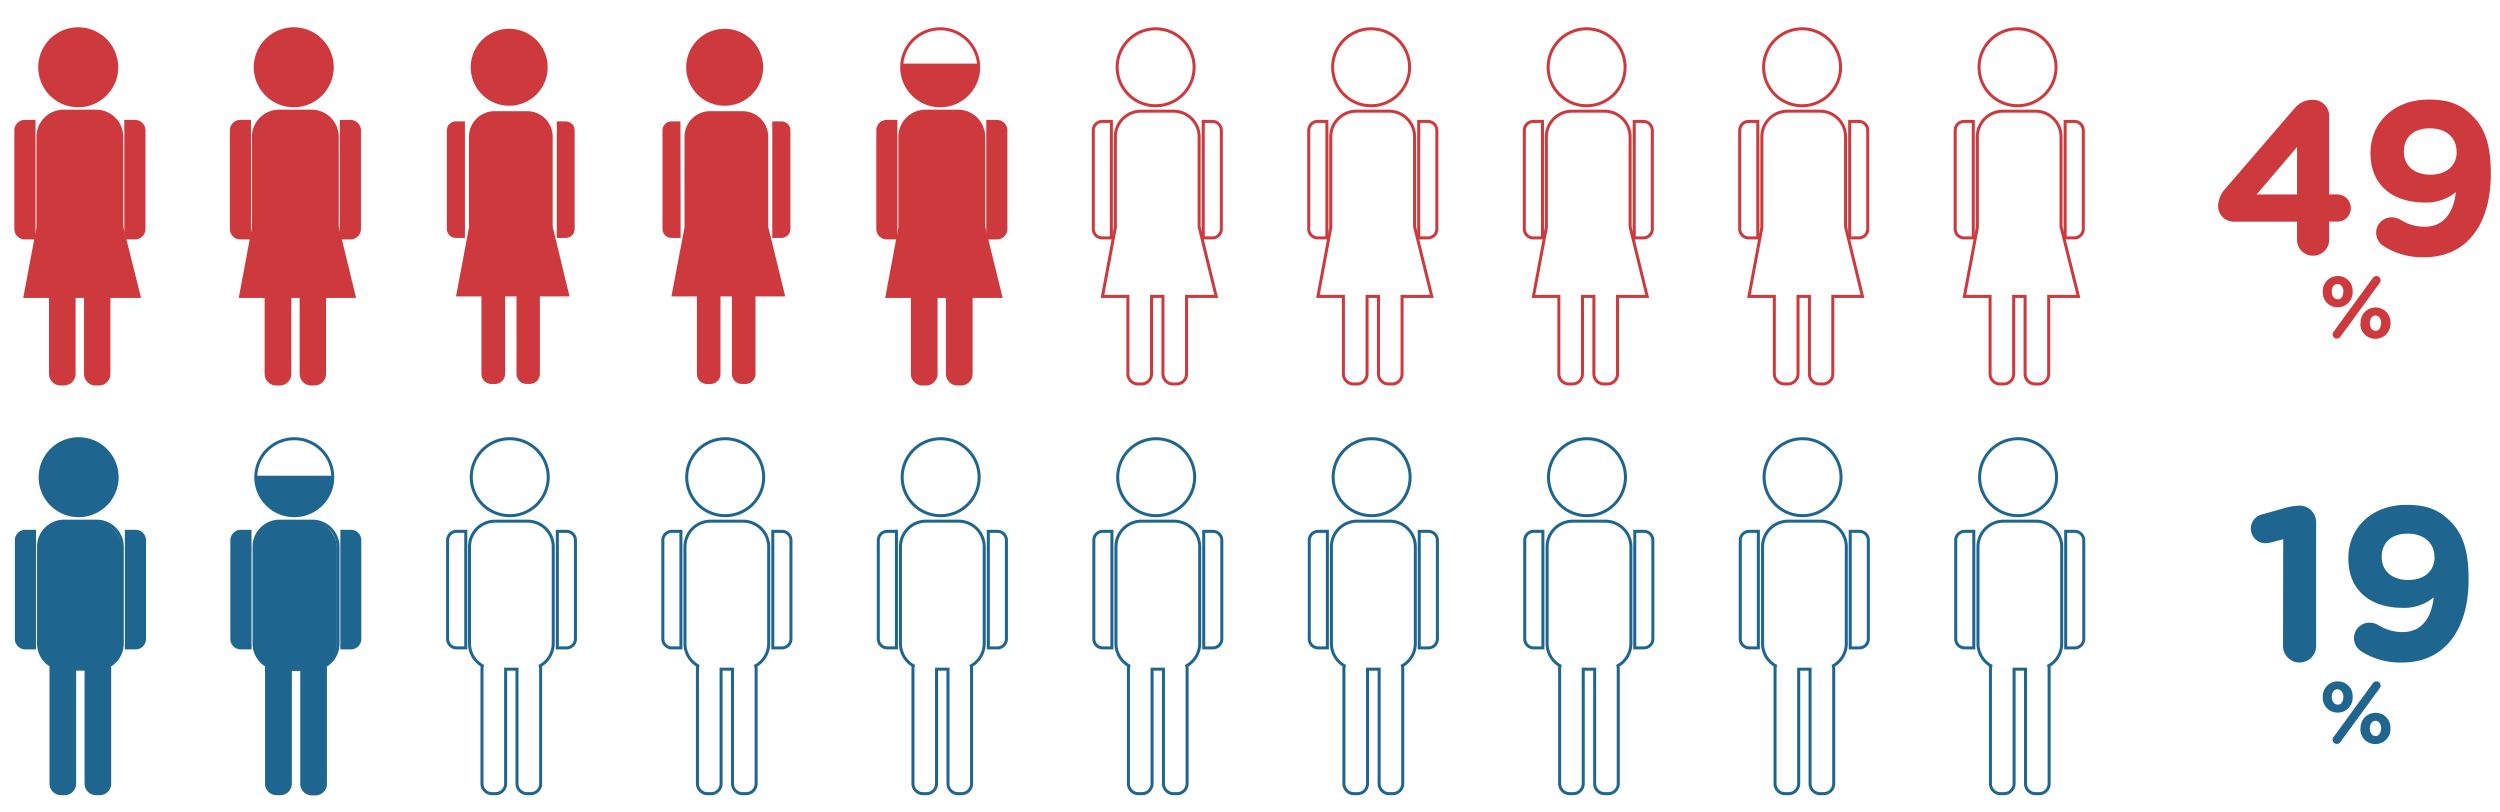 <svg id="Layer_1" data-name="Layer 1" xmlns="http://www.w3.org/2000/svg" xmlns:xlink="http://www.w3.org/1999/xlink" viewBox="0 0 413.3 134.16">
  <defs>
    <style>
      .cls-1, .cls-4, .cls-5 {
        fill: none;
      }

      .cls-2 {
        fill: #1e6590;
      }

      .cls-3 {
        fill: #ce393e;
      }

      .cls-4 {
        stroke: #ce393e;
      }

      .cls-4, .cls-5 {
        stroke-miterlimit: 10;
        stroke-width: 0.5px;
      }

      .cls-5 {
        stroke: #1e6590;
      }

      .cls-6 {
        clip-path: url(#clip-path);
      }

      .cls-7 {
        clip-path: url(#clip-path-2);
      }
    </style>
    <clipPath id="clip-path">
      <rect class="cls-1" x="36.23" y="78.65" width="27.41" height="55.51"/>
    </clipPath>
    <clipPath id="clip-path-2">
      <rect class="cls-1" x="142.91" y="10.51" width="27.41" height="56.12"/>
    </clipPath>
  </defs>
  <g>
    <path class="cls-2" d="M377.46,89.15l-1.94.51a4.73,4.73,0,0,1-1,.14,2.41,2.41,0,0,1-.58-4.75l3.56-1a10.27,10.27,0,0,1,2.6-.46h.07a2.73,2.73,0,0,1,2.73,2.73v20.3a2.74,2.74,0,1,1-5.47,0Z"/>
    <path class="cls-2" d="M390.46,107.73a2.63,2.63,0,0,1-1.3-2.27,2.55,2.55,0,0,1,2.63-2.52,2.83,2.83,0,0,1,1.44.43,7.35,7.35,0,0,0,4,1.12c3.1,0,4.75-2.34,5.11-5.73a7.61,7.61,0,0,1-5.11,1.73c-5.47,0-9-3-9-8.13v-.08c0-5.07,3.92-8.82,9.61-8.82,3.39,0,5.37.83,7.27,2.74s3,4.54,3,9.5v.08c0,8.17-3.85,13.75-11,13.75A11.91,11.91,0,0,1,390.46,107.73Zm12-15.59v-.07c0-2.23-1.66-3.85-4.43-3.85s-4.28,1.58-4.28,3.81v.07c0,2.24,1.65,3.78,4.39,3.78S402.48,94.3,402.48,92.14Z"/>
  </g>
  <path class="cls-2" d="M384,115.24v0a2.48,2.48,0,0,1,2.49-2.6,2.44,2.44,0,0,1,2.45,2.57v0a2.48,2.48,0,0,1-2.48,2.6A2.44,2.44,0,0,1,384,115.24Zm3.42,0v0c0-.68-.38-1.28-1-1.28s-.93.59-.93,1.25v0c0,.69.38,1.28,1,1.28S387.39,115.9,387.39,115.24Zm-1.63,6.6,6.49-8.89a.76.76,0,0,1,.6-.31.68.68,0,0,1,.68.68.69.69,0,0,1-.16.47l-6.49,8.89a.73.73,0,0,1-.6.3.68.68,0,0,1-.68-.68A.77.77,0,0,1,385.76,121.84Zm4.46-1.4v0a2.48,2.48,0,0,1,2.48-2.6,2.45,2.45,0,0,1,2.46,2.57v0a2.48,2.48,0,0,1-2.48,2.6A2.44,2.44,0,0,1,390.22,120.44Zm3.41,0v0c0-.68-.37-1.28-.95-1.28s-.93.59-.93,1.25v0c0,.69.37,1.28.95,1.28S393.63,121.1,393.63,120.44Z"/>
  <g>
    <path class="cls-3" d="M379.75,36.65H369.39a2.6,2.6,0,0,1-2.7-2.56,4.51,4.51,0,0,1,1.29-3l10.95-12.71c1-1.22,1.83-1.87,3.45-1.87a2.63,2.63,0,0,1,2.67,2.63v13h1.33a2.25,2.25,0,0,1,2.26,2.27,2.22,2.22,0,0,1-2.26,2.23h-1.33v3a2.63,2.63,0,0,1-2.67,2.63,2.6,2.6,0,0,1-2.63-2.63Zm0-4.5V24.3l-6.69,7.85Z"/>
    <path class="cls-3" d="M394.12,40.72a2.63,2.63,0,0,1-1.3-2.27,2.55,2.55,0,0,1,2.63-2.52,2.83,2.83,0,0,1,1.44.43,7.37,7.37,0,0,0,4,1.12c3.1,0,4.75-2.34,5.11-5.73a7.61,7.61,0,0,1-5.11,1.73c-5.47,0-9-3-9-8.13v-.07c0-5.08,3.93-8.82,9.61-8.82,3.39,0,5.37.82,7.28,2.73s3,4.54,3,9.5v.08c0,8.17-3.85,13.75-11,13.75A11.91,11.91,0,0,1,394.12,40.72Zm12-15.59v-.07c0-2.23-1.65-3.85-4.43-3.85s-4.28,1.58-4.28,3.81v.07c0,2.24,1.66,3.79,4.39,3.79S406.14,27.29,406.14,25.13Z"/>
  </g>
  <path class="cls-3" d="M384,48.23v0a2.49,2.49,0,0,1,2.49-2.6,2.44,2.44,0,0,1,2.45,2.57v0a2.48,2.48,0,0,1-2.48,2.6A2.44,2.44,0,0,1,384,48.23Zm3.42,0v0c0-.68-.38-1.27-1-1.27s-.93.58-.93,1.24v0c0,.69.38,1.28,1,1.28S387.39,48.89,387.39,48.23Zm-1.63,6.6,6.49-8.89a.76.76,0,0,1,.6-.31.7.7,0,0,1,.52,1.15l-6.49,8.89a.73.73,0,0,1-.6.31.69.69,0,0,1-.68-.69A.77.77,0,0,1,385.76,54.83Zm4.46-1.4v0a2.48,2.48,0,0,1,2.48-2.6,2.45,2.45,0,0,1,2.46,2.58v0a2.48,2.48,0,0,1-2.48,2.6A2.44,2.44,0,0,1,390.22,53.43Zm3.41,0v0c0-.68-.37-1.27-.95-1.27s-.93.58-.93,1.25v0c0,.69.37,1.28.95,1.28S393.63,54.09,393.63,53.43Z"/>
  <g>
    <path class="cls-4" d="M20.12,37.48V22.61a4.23,4.23,0,0,0-4.22-4.23H10.51a4.23,4.23,0,0,0-4.23,4.23v15L4.14,49H8.35v12.8A1.66,1.66,0,0,0,10,63.47h.6a1.66,1.66,0,0,0,1.65-1.68V49h1.89v12.8a1.66,1.66,0,0,0,1.65,1.68h.6A1.66,1.66,0,0,0,18,61.79V49H23Z"/>
    <path class="cls-4" d="M12.93,17.48a6.36,6.36,0,1,0-6.36-6.36A6.36,6.36,0,0,0,12.93,17.48Z"/>
    <path class="cls-4" d="M5.62,20.07H4.1a1.48,1.48,0,0,0-1.48,1.48v16.3A1.48,1.48,0,0,0,4.1,39.33H5.62Z"/>
    <path class="cls-4" d="M22.32,20.07H20.8V39.33h1.52a1.48,1.48,0,0,0,1.48-1.48V21.55A1.48,1.48,0,0,0,22.32,20.07Z"/>
    <polygon class="cls-3" points="22.98 48.99 4.17 48.99 6.35 37.44 20.15 37.44 22.98 48.99"/>
    <path class="cls-3" d="M19.32,11.12A6.36,6.36,0,1,1,13,4.76a6.36,6.36,0,0,1,6.36,6.36"/>
    <rect class="cls-3" x="6.31" y="18.38" width="13.84" height="24.51" rx="4.23"/>
    <path class="cls-3" d="M5.64,20.07H4.13a1.48,1.48,0,0,0-1.48,1.48v16.3a1.48,1.48,0,0,0,1.48,1.48H5.64Z"/>
    <path class="cls-3" d="M20.84,39.33h1.51a1.48,1.48,0,0,0,1.48-1.48V21.55a1.48,1.48,0,0,0-1.48-1.48H20.84Z"/>
    <path class="cls-3" d="M12.28,61.79a1.66,1.66,0,0,1-1.65,1.68H10a1.66,1.66,0,0,1-1.65-1.68v-19A1.67,1.67,0,0,1,10,41.11h.6a1.67,1.67,0,0,1,1.65,1.69Z"/>
    <path class="cls-3" d="M18.07,61.79a1.66,1.66,0,0,1-1.65,1.68h-.6a1.66,1.66,0,0,1-1.65-1.68v-19a1.67,1.67,0,0,1,1.65-1.69h.6a1.67,1.67,0,0,1,1.65,1.69Z"/>
    <path class="cls-5" d="M13,85.25a6.36,6.36,0,1,0-6.36-6.36A6.36,6.36,0,0,0,13,85.25Z"/>
    <path class="cls-5" d="M16,86.16H10.6a4.23,4.23,0,0,0-4.23,4.23v16a4.23,4.23,0,0,0,2.13,3.67,1.78,1.78,0,0,0-.07.47v19a1.67,1.67,0,0,0,1.66,1.68h.6a1.66,1.66,0,0,0,1.65-1.68v-18.9h1.89v18.9a1.66,1.66,0,0,0,1.65,1.68h.6a1.66,1.66,0,0,0,1.65-1.68v-19a1.84,1.84,0,0,0-.06-.47,4.21,4.21,0,0,0,2.14-3.67v-16A4.23,4.23,0,0,0,16,86.16Z"/>
    <path class="cls-5" d="M2.71,89.32v16.31a1.48,1.48,0,0,0,1.48,1.48H5.7V87.84H4.19A1.48,1.48,0,0,0,2.71,89.32Z"/>
    <path class="cls-5" d="M22.41,87.84H20.89v19.27h1.52a1.48,1.48,0,0,0,1.48-1.48V89.32A1.49,1.49,0,0,0,22.41,87.84Z"/>
    <path class="cls-2" d="M19.23,78.89a6.36,6.36,0,1,1-6.36-6.36,6.35,6.35,0,0,1,6.36,6.36"/>
    <rect class="cls-2" x="6.22" y="86.16" width="13.84" height="24.51" rx="4.23"/>
    <path class="cls-2" d="M5.56,87.84H4a1.49,1.49,0,0,0-1.48,1.48v16.31A1.48,1.48,0,0,0,4,107.11H5.56Z"/>
    <path class="cls-2" d="M20.75,107.11h1.51a1.48,1.48,0,0,0,1.48-1.48V89.32a1.48,1.48,0,0,0-1.48-1.48H20.75Z"/>
    <path class="cls-2" d="M12.19,129.57a1.66,1.66,0,0,1-1.65,1.68h-.6a1.66,1.66,0,0,1-1.65-1.68v-19a1.67,1.67,0,0,1,1.65-1.69h.6a1.67,1.67,0,0,1,1.65,1.69Z"/>
    <path class="cls-2" d="M18,129.57a1.67,1.67,0,0,1-1.66,1.68h-.6a1.66,1.66,0,0,1-1.65-1.68v-19a1.67,1.67,0,0,1,1.65-1.69h.6A1.68,1.68,0,0,1,18,110.58Z"/>
    <path class="cls-4" d="M55.75,37.48V22.61a4.24,4.24,0,0,0-4.23-4.23H46.13a4.24,4.24,0,0,0-4.23,4.23v15L39.77,49H44v12.8a1.66,1.66,0,0,0,1.65,1.68h.6a1.67,1.67,0,0,0,1.66-1.68V49h1.88v12.8a1.66,1.66,0,0,0,1.65,1.68H52a1.66,1.66,0,0,0,1.65-1.68V49h4.9Z"/>
    <path class="cls-4" d="M48.56,17.48a6.36,6.36,0,1,0-6.36-6.36A6.36,6.36,0,0,0,48.56,17.48Z"/>
    <path class="cls-4" d="M41.24,20.07H39.73a1.48,1.48,0,0,0-1.48,1.48v16.3a1.48,1.48,0,0,0,1.48,1.48h1.51Z"/>
    <path class="cls-4" d="M57.94,20.07H56.43V39.33h1.51a1.48,1.48,0,0,0,1.48-1.48V21.55A1.48,1.48,0,0,0,57.94,20.07Z"/>
    <polygon class="cls-3" points="58.6 48.99 39.8 48.99 41.98 37.44 55.77 37.44 58.6 48.99"/>
    <path class="cls-3" d="M55,11.12a6.36,6.36,0,1,1-6.36-6.36A6.36,6.36,0,0,1,55,11.12"/>
    <rect class="cls-3" x="41.93" y="18.38" width="13.84" height="24.51" rx="4.23"/>
    <path class="cls-3" d="M41.27,20.07H39.76a1.48,1.48,0,0,0-1.48,1.48v16.3a1.48,1.48,0,0,0,1.48,1.48h1.51Z"/>
    <path class="cls-3" d="M56.46,39.33H58a1.48,1.48,0,0,0,1.48-1.48V21.55A1.48,1.48,0,0,0,58,20.07H56.46Z"/>
    <path class="cls-3" d="M47.91,61.79a1.67,1.67,0,0,1-1.66,1.68h-.6A1.66,1.66,0,0,1,44,61.79v-19a1.67,1.67,0,0,1,1.65-1.69h.6a1.68,1.68,0,0,1,1.66,1.69Z"/>
    <path class="cls-3" d="M53.7,61.79A1.67,1.67,0,0,1,52,63.47h-.6a1.66,1.66,0,0,1-1.65-1.68v-19a1.67,1.67,0,0,1,1.65-1.69H52A1.68,1.68,0,0,1,53.7,42.8Z"/>
    <path class="cls-5" d="M48.64,85.25a6.36,6.36,0,1,0-6.35-6.36A6.35,6.35,0,0,0,48.64,85.25Z"/>
    <path class="cls-5" d="M51.61,86.16H46.22A4.23,4.23,0,0,0,42,90.39v16a4.22,4.22,0,0,0,2.14,3.67,1.45,1.45,0,0,0-.07.47v19a1.66,1.66,0,0,0,1.65,1.68h.6A1.66,1.66,0,0,0,48,129.57v-18.9h1.89v18.9a1.66,1.66,0,0,0,1.65,1.68h.6a1.67,1.67,0,0,0,1.66-1.68v-19a1.84,1.84,0,0,0-.07-.47,4.22,4.22,0,0,0,2.15-3.67v-16A4.23,4.23,0,0,0,51.61,86.16Z"/>
    <path class="cls-5" d="M38.33,89.32v16.31a1.49,1.49,0,0,0,1.49,1.48h1.51V87.84H39.82A1.49,1.49,0,0,0,38.33,89.32Z"/>
    <path class="cls-5" d="M58,87.84H56.52v19.27H58a1.48,1.48,0,0,0,1.48-1.48V89.32A1.48,1.48,0,0,0,58,87.84Z"/>
    <path class="cls-3" d="M91.37,37.48V22.61a4.23,4.23,0,0,0-4.23-4.23H81.76a4.23,4.23,0,0,0-4.23,4.23v15L75.39,49h4.2v12.8a1.67,1.67,0,0,0,1.66,1.68h.6a1.66,1.66,0,0,0,1.65-1.68V49h1.89v12.8A1.66,1.66,0,0,0,87,63.47h.6a1.66,1.66,0,0,0,1.65-1.68V49h4.9Z"/>
    <path class="cls-3" d="M84.18,17.48a6.36,6.36,0,1,0-6.36-6.36,6.36,6.36,0,0,0,6.36,6.36"/>
    <path class="cls-3" d="M76.86,20.07H75.35a1.48,1.48,0,0,0-1.48,1.48v16.3a1.48,1.48,0,0,0,1.48,1.48h1.51Z"/>
    <path class="cls-3" d="M93.56,20.07H92.05V39.33h1.51A1.48,1.48,0,0,0,95,37.85V21.55a1.48,1.48,0,0,0-1.48-1.48"/>
    <path class="cls-5" d="M84.27,85.25a6.36,6.36,0,1,0-6.36-6.36A6.36,6.36,0,0,0,84.27,85.25Z"/>
    <path class="cls-5" d="M87.23,86.16H81.84a4.22,4.22,0,0,0-4.22,4.23v16a4.23,4.23,0,0,0,2.13,3.67,1.78,1.78,0,0,0-.07.47v19a1.66,1.66,0,0,0,1.65,1.68h.6a1.67,1.67,0,0,0,1.66-1.68v-18.9h1.88v18.9a1.67,1.67,0,0,0,1.66,1.68h.6a1.66,1.66,0,0,0,1.65-1.68v-19a1.49,1.49,0,0,0-.07-.47,4.22,4.22,0,0,0,2.15-3.67v-16A4.23,4.23,0,0,0,87.23,86.16Z"/>
    <path class="cls-5" d="M74,89.32v16.31a1.48,1.48,0,0,0,1.48,1.48H77V87.84H75.44A1.48,1.48,0,0,0,74,89.32Z"/>
    <path class="cls-5" d="M93.65,87.84H92.14v19.27h1.51a1.48,1.48,0,0,0,1.48-1.48V89.32A1.48,1.48,0,0,0,93.65,87.84Z"/>
    <path class="cls-3" d="M127,37.48V22.61a4.23,4.23,0,0,0-4.22-4.23h-5.39a4.23,4.23,0,0,0-4.23,4.23v15L111,49h4.21v12.8a1.66,1.66,0,0,0,1.65,1.68h.6a1.66,1.66,0,0,0,1.65-1.68V49H121v12.8a1.66,1.66,0,0,0,1.65,1.68h.6a1.66,1.66,0,0,0,1.65-1.68V49h4.91Z"/>
    <path class="cls-3" d="M119.8,17.48a6.36,6.36,0,1,0-6.36-6.36,6.36,6.36,0,0,0,6.36,6.36"/>
    <path class="cls-3" d="M112.49,20.07H111a1.48,1.48,0,0,0-1.48,1.48v16.3A1.48,1.48,0,0,0,111,39.33h1.52Z"/>
    <path class="cls-3" d="M129.19,20.07h-1.52V39.33h1.52a1.48,1.48,0,0,0,1.48-1.48V21.55a1.48,1.48,0,0,0-1.48-1.48"/>
    <path class="cls-5" d="M119.89,85.25a6.36,6.36,0,1,0-6.36-6.36A6.36,6.36,0,0,0,119.89,85.25Z"/>
    <path class="cls-5" d="M122.85,86.16h-5.38a4.23,4.23,0,0,0-4.23,4.23v16a4.23,4.23,0,0,0,2.13,3.67,1.78,1.78,0,0,0-.07.47v19a1.67,1.67,0,0,0,1.66,1.68h.6a1.66,1.66,0,0,0,1.65-1.68v-18.9h1.89v18.9a1.66,1.66,0,0,0,1.65,1.68h.6a1.66,1.66,0,0,0,1.65-1.68v-19a1.84,1.84,0,0,0-.06-.47,4.21,4.21,0,0,0,2.14-3.67v-16A4.23,4.23,0,0,0,122.85,86.16Z"/>
    <path class="cls-5" d="M109.58,89.32v16.31a1.48,1.48,0,0,0,1.48,1.48h1.51V87.84h-1.51A1.48,1.48,0,0,0,109.58,89.32Z"/>
    <path class="cls-5" d="M129.27,87.84h-1.51v19.27h1.51a1.49,1.49,0,0,0,1.49-1.48V89.32A1.49,1.49,0,0,0,129.27,87.84Z"/>
    <path class="cls-4" d="M162.62,37.48V22.61a4.24,4.24,0,0,0-4.23-4.23H153a4.24,4.24,0,0,0-4.23,4.23v15L146.64,49h4.2v12.8a1.66,1.66,0,0,0,1.65,1.68h.6a1.67,1.67,0,0,0,1.66-1.68V49h1.88v12.8a1.66,1.66,0,0,0,1.65,1.68h.61a1.66,1.66,0,0,0,1.65-1.68V49h4.9Z"/>
    <path class="cls-4" d="M155.43,17.48a6.36,6.36,0,1,0-6.36-6.36A6.36,6.36,0,0,0,155.43,17.48Z"/>
    <path class="cls-4" d="M148.11,20.07H146.6a1.48,1.48,0,0,0-1.48,1.48v16.3a1.48,1.48,0,0,0,1.48,1.48h1.51Z"/>
    <path class="cls-4" d="M164.81,20.07H163.3V39.33h1.51a1.48,1.48,0,0,0,1.48-1.48V21.55A1.48,1.48,0,0,0,164.81,20.07Z"/>
    <path class="cls-5" d="M155.51,85.25a6.36,6.36,0,1,0-6.36-6.36A6.35,6.35,0,0,0,155.51,85.25Z"/>
    <path class="cls-5" d="M158.48,86.16h-5.39a4.23,4.23,0,0,0-4.23,4.23v16a4.23,4.23,0,0,0,2.13,3.67,1.78,1.78,0,0,0-.06.47v19a1.66,1.66,0,0,0,1.65,1.68h.6a1.66,1.66,0,0,0,1.65-1.68v-18.9h1.89v18.9a1.66,1.66,0,0,0,1.65,1.68h.6a1.66,1.66,0,0,0,1.65-1.68v-19a1.84,1.84,0,0,0-.06-.47,4.22,4.22,0,0,0,2.15-3.67v-16A4.23,4.23,0,0,0,158.48,86.16Z"/>
    <path class="cls-5" d="M145.2,89.32v16.31a1.49,1.49,0,0,0,1.49,1.48h1.51V87.84h-1.51A1.49,1.49,0,0,0,145.2,89.32Z"/>
    <path class="cls-5" d="M164.9,87.84h-1.51v19.27h1.51a1.48,1.48,0,0,0,1.48-1.48V89.32A1.48,1.48,0,0,0,164.9,87.84Z"/>
    <path class="cls-4" d="M198.24,37.48V22.61A4.23,4.23,0,0,0,194,18.38h-5.38a4.23,4.23,0,0,0-4.23,4.23v15L182.26,49h4.2v12.8a1.67,1.67,0,0,0,1.66,1.68h.6a1.66,1.66,0,0,0,1.65-1.68V49h1.89v12.8a1.66,1.66,0,0,0,1.65,1.68h.6a1.66,1.66,0,0,0,1.65-1.68V49h4.9Z"/>
    <path class="cls-4" d="M191.05,17.48a6.36,6.36,0,1,0-6.36-6.36A6.36,6.36,0,0,0,191.05,17.48Z"/>
    <path class="cls-4" d="M183.73,20.07h-1.51a1.48,1.48,0,0,0-1.48,1.48v16.3a1.48,1.48,0,0,0,1.48,1.48h1.51Z"/>
    <path class="cls-4" d="M200.43,20.07h-1.51V39.33h1.51a1.48,1.48,0,0,0,1.48-1.48V21.55A1.48,1.48,0,0,0,200.43,20.07Z"/>
    <path class="cls-5" d="M191.14,85.25a6.36,6.36,0,1,0-6.36-6.36A6.36,6.36,0,0,0,191.14,85.25Z"/>
    <path class="cls-5" d="M194.1,86.16h-5.39a4.22,4.22,0,0,0-4.22,4.23v16a4.21,4.21,0,0,0,2.13,3.67,1.78,1.78,0,0,0-.07.47v19a1.66,1.66,0,0,0,1.65,1.68h.6a1.67,1.67,0,0,0,1.66-1.68v-18.9h1.88v18.9a1.67,1.67,0,0,0,1.66,1.68h.6a1.66,1.66,0,0,0,1.65-1.68v-19a1.49,1.49,0,0,0-.07-.47,4.22,4.22,0,0,0,2.15-3.67v-16A4.23,4.23,0,0,0,194.1,86.16Z"/>
    <path class="cls-5" d="M180.83,89.32v16.31a1.48,1.48,0,0,0,1.48,1.48h1.51V87.84h-1.51A1.48,1.48,0,0,0,180.83,89.32Z"/>
    <path class="cls-5" d="M200.52,87.84H199v19.27h1.51a1.48,1.48,0,0,0,1.48-1.48V89.32A1.48,1.48,0,0,0,200.52,87.84Z"/>
    <path class="cls-4" d="M233.86,37.48V22.61a4.23,4.23,0,0,0-4.22-4.23h-5.39A4.23,4.23,0,0,0,220,22.61v15L217.88,49h4.21v12.8a1.66,1.66,0,0,0,1.65,1.68h.6A1.66,1.66,0,0,0,226,61.79V49h1.89v12.8a1.66,1.66,0,0,0,1.65,1.68h.6a1.66,1.66,0,0,0,1.65-1.68V49h4.91Z"/>
    <path class="cls-4" d="M226.67,17.48a6.36,6.36,0,1,0-6.36-6.36A6.36,6.36,0,0,0,226.67,17.48Z"/>
    <path class="cls-4" d="M219.36,20.07h-1.52a1.48,1.48,0,0,0-1.48,1.48v16.3a1.48,1.48,0,0,0,1.48,1.48h1.52Z"/>
    <path class="cls-4" d="M236.06,20.07h-1.52V39.33h1.52a1.48,1.48,0,0,0,1.48-1.48V21.55A1.48,1.48,0,0,0,236.06,20.07Z"/>
    <path class="cls-5" d="M226.76,85.25a6.36,6.36,0,1,0-6.36-6.36A6.36,6.36,0,0,0,226.76,85.25Z"/>
    <path class="cls-5" d="M229.72,86.16h-5.38a4.23,4.23,0,0,0-4.23,4.23v16a4.23,4.23,0,0,0,2.13,3.67,1.78,1.78,0,0,0-.07.47v19a1.67,1.67,0,0,0,1.66,1.68h.6a1.66,1.66,0,0,0,1.65-1.68v-18.9H228v18.9a1.66,1.66,0,0,0,1.65,1.68h.6a1.66,1.66,0,0,0,1.65-1.68v-19a1.84,1.84,0,0,0-.06-.47,4.21,4.21,0,0,0,2.14-3.67v-16A4.23,4.23,0,0,0,229.72,86.16Z"/>
    <path class="cls-5" d="M216.45,89.32v16.31a1.48,1.48,0,0,0,1.48,1.48h1.51V87.84h-1.51A1.48,1.48,0,0,0,216.45,89.32Z"/>
    <path class="cls-5" d="M236.14,87.84h-1.51v19.27h1.51a1.49,1.49,0,0,0,1.49-1.48V89.32A1.49,1.49,0,0,0,236.14,87.84Z"/>
    <path class="cls-4" d="M269.49,37.48V22.61a4.24,4.24,0,0,0-4.23-4.23h-5.39a4.24,4.24,0,0,0-4.23,4.23v15L253.51,49h4.2v12.8a1.66,1.66,0,0,0,1.65,1.68h.6a1.67,1.67,0,0,0,1.66-1.68V49h1.88v12.8a1.66,1.66,0,0,0,1.65,1.68h.6a1.67,1.67,0,0,0,1.66-1.68V49h4.9Z"/>
    <path class="cls-4" d="M262.3,17.48a6.36,6.36,0,1,0-6.36-6.36A6.36,6.36,0,0,0,262.3,17.48Z"/>
    <path class="cls-4" d="M255,20.07h-1.51A1.48,1.48,0,0,0,252,21.55v16.3a1.48,1.48,0,0,0,1.48,1.48H255Z"/>
    <path class="cls-4" d="M271.68,20.07h-1.51V39.33h1.51a1.48,1.48,0,0,0,1.48-1.48V21.55A1.48,1.48,0,0,0,271.68,20.07Z"/>
    <path class="cls-5" d="M262.38,85.25A6.36,6.36,0,1,0,256,78.89,6.35,6.35,0,0,0,262.38,85.25Z"/>
    <path class="cls-5" d="M265.35,86.16H260a4.23,4.23,0,0,0-4.23,4.23v16a4.23,4.23,0,0,0,2.13,3.67,1.78,1.78,0,0,0-.06.47v19a1.66,1.66,0,0,0,1.65,1.68h.6a1.66,1.66,0,0,0,1.65-1.68v-18.9h1.89v18.9a1.66,1.66,0,0,0,1.65,1.68h.6a1.66,1.66,0,0,0,1.65-1.68v-19a1.84,1.84,0,0,0-.06-.47,4.22,4.22,0,0,0,2.15-3.67v-16A4.23,4.23,0,0,0,265.35,86.16Z"/>
    <path class="cls-5" d="M252.07,89.32v16.31a1.48,1.48,0,0,0,1.48,1.48h1.52V87.84h-1.52A1.49,1.49,0,0,0,252.07,89.32Z"/>
    <path class="cls-5" d="M271.77,87.84h-1.51v19.27h1.51a1.48,1.48,0,0,0,1.48-1.48V89.32A1.48,1.48,0,0,0,271.77,87.84Z"/>
    <path class="cls-4" d="M305.11,37.48V22.61a4.23,4.23,0,0,0-4.23-4.23H295.5a4.23,4.23,0,0,0-4.23,4.23v15L289.13,49h4.2v12.8A1.67,1.67,0,0,0,295,63.47h.6a1.66,1.66,0,0,0,1.65-1.68V49h1.88v12.8a1.67,1.67,0,0,0,1.66,1.68h.6A1.66,1.66,0,0,0,303,61.79V49h4.9Z"/>
    <path class="cls-4" d="M297.92,17.48a6.36,6.36,0,1,0-6.36-6.36A6.36,6.36,0,0,0,297.92,17.48Z"/>
    <path class="cls-4" d="M290.6,20.07h-1.51a1.48,1.48,0,0,0-1.48,1.48v16.3a1.48,1.48,0,0,0,1.48,1.48h1.51Z"/>
    <path class="cls-4" d="M307.3,20.07h-1.51V39.33h1.51a1.48,1.48,0,0,0,1.48-1.48V21.55A1.48,1.48,0,0,0,307.3,20.07Z"/>
    <path class="cls-5" d="M298,85.25a6.36,6.36,0,1,0-6.36-6.36A6.36,6.36,0,0,0,298,85.25Z"/>
    <path class="cls-5" d="M301,86.16h-5.39a4.22,4.22,0,0,0-4.22,4.23v16a4.21,4.21,0,0,0,2.13,3.67,1.78,1.78,0,0,0-.07.47v19a1.66,1.66,0,0,0,1.65,1.68h.6a1.67,1.67,0,0,0,1.66-1.68v-18.9h1.88v18.9a1.67,1.67,0,0,0,1.66,1.68h.6a1.66,1.66,0,0,0,1.65-1.68v-19a1.84,1.84,0,0,0-.07-.47,4.22,4.22,0,0,0,2.15-3.67v-16A4.23,4.23,0,0,0,301,86.16Z"/>
    <path class="cls-5" d="M287.7,89.32v16.31a1.48,1.48,0,0,0,1.48,1.48h1.51V87.84h-1.51A1.48,1.48,0,0,0,287.7,89.32Z"/>
    <path class="cls-5" d="M307.39,87.84h-1.51v19.27h1.51a1.48,1.48,0,0,0,1.48-1.48V89.32A1.48,1.48,0,0,0,307.39,87.84Z"/>
    <path class="cls-4" d="M340.73,37.48V22.61a4.23,4.23,0,0,0-4.22-4.23h-5.39a4.23,4.23,0,0,0-4.23,4.23v15L324.75,49H329v12.8a1.66,1.66,0,0,0,1.65,1.68h.6a1.66,1.66,0,0,0,1.65-1.68V49h1.89v12.8a1.66,1.66,0,0,0,1.65,1.68h.6a1.66,1.66,0,0,0,1.65-1.68V49h4.91Z"/>
    <path class="cls-4" d="M333.54,17.48a6.36,6.36,0,1,0-6.36-6.36A6.36,6.36,0,0,0,333.54,17.48Z"/>
    <path class="cls-4" d="M326.22,20.07h-1.51a1.48,1.48,0,0,0-1.48,1.48v16.3a1.48,1.48,0,0,0,1.48,1.48h1.51Z"/>
    <path class="cls-4" d="M342.93,20.07h-1.52V39.33h1.52a1.48,1.48,0,0,0,1.48-1.48V21.55A1.48,1.48,0,0,0,342.93,20.07Z"/>
    <path class="cls-5" d="M333.63,85.25a6.36,6.36,0,1,0-6.36-6.36A6.36,6.36,0,0,0,333.63,85.25Z"/>
    <path class="cls-5" d="M336.59,86.16h-5.38A4.23,4.23,0,0,0,327,90.39v16a4.23,4.23,0,0,0,2.13,3.67,1.78,1.78,0,0,0-.07.47v19a1.67,1.67,0,0,0,1.66,1.68h.6a1.66,1.66,0,0,0,1.65-1.68v-18.9h1.89v18.9a1.66,1.66,0,0,0,1.65,1.68h.6a1.66,1.66,0,0,0,1.65-1.68v-19a1.84,1.84,0,0,0-.06-.47,4.21,4.21,0,0,0,2.14-3.67v-16A4.23,4.23,0,0,0,336.59,86.16Z"/>
    <path class="cls-5" d="M323.32,89.32v16.31a1.48,1.48,0,0,0,1.48,1.48h1.51V87.84H324.8A1.48,1.48,0,0,0,323.32,89.32Z"/>
    <path class="cls-5" d="M343,87.84H341.5v19.27H343a1.49,1.49,0,0,0,1.49-1.48V89.32A1.49,1.49,0,0,0,343,87.84Z"/>
  </g>
  <g class="cls-6">
    <path class="cls-2" d="M54.86,78.89a6.36,6.36,0,1,1-6.36-6.36,6.36,6.36,0,0,1,6.36,6.36"/>
    <rect class="cls-2" x="41.85" y="86.16" width="13.84" height="24.51" rx="4.23"/>
    <path class="cls-2" d="M41.18,87.84H39.67a1.48,1.48,0,0,0-1.48,1.48v16.31a1.48,1.48,0,0,0,1.48,1.48h1.51Z"/>
    <path class="cls-2" d="M56.37,107.11h1.51a1.48,1.48,0,0,0,1.48-1.48V89.32a1.48,1.48,0,0,0-1.48-1.48H56.37Z"/>
    <path class="cls-2" d="M47.82,129.57a1.67,1.67,0,0,1-1.66,1.68h-.6a1.66,1.66,0,0,1-1.65-1.68v-19a1.67,1.67,0,0,1,1.65-1.69h.6a1.68,1.68,0,0,1,1.66,1.69Z"/>
    <path class="cls-2" d="M53.61,129.57A1.66,1.66,0,0,1,52,131.25h-.61a1.66,1.66,0,0,1-1.65-1.68v-19a1.67,1.67,0,0,1,1.65-1.69H52a1.67,1.67,0,0,1,1.65,1.69Z"/>
  </g>
  <g class="cls-7">
    <polygon class="cls-3" points="165.43 48.99 146.63 48.99 148.8 37.44 162.6 37.44 165.43 48.99"/>
    <path class="cls-3" d="M161.78,11.12a6.37,6.37,0,1,1-6.36-6.36,6.36,6.36,0,0,1,6.36,6.36"/>
    <rect class="cls-3" x="148.76" y="18.38" width="13.84" height="24.51" rx="4.23"/>
    <path class="cls-3" d="M148.1,20.07h-1.52a1.48,1.48,0,0,0-1.48,1.48v16.3a1.48,1.48,0,0,0,1.48,1.48h1.52Z"/>
    <path class="cls-3" d="M163.29,39.33h1.51a1.48,1.48,0,0,0,1.48-1.48V21.55a1.48,1.48,0,0,0-1.48-1.48h-1.51Z"/>
    <path class="cls-3" d="M154.73,61.79a1.66,1.66,0,0,1-1.65,1.68h-.6a1.66,1.66,0,0,1-1.65-1.68v-19a1.67,1.67,0,0,1,1.65-1.69h.6a1.67,1.67,0,0,1,1.65,1.69Z"/>
    <path class="cls-3" d="M160.53,61.79a1.67,1.67,0,0,1-1.66,1.68h-.6a1.66,1.66,0,0,1-1.65-1.68v-19a1.67,1.67,0,0,1,1.65-1.69h.6a1.68,1.68,0,0,1,1.66,1.69Z"/>
  </g>
</svg>
